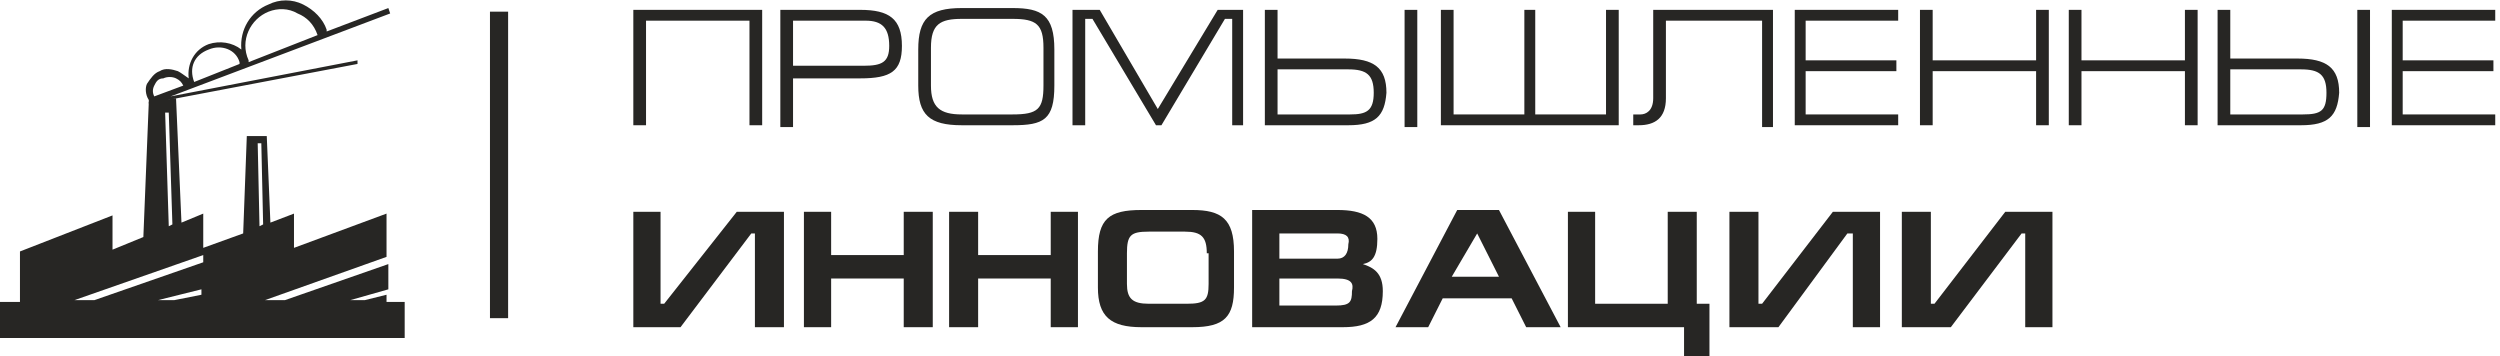 <?xml version="1.0" encoding="UTF-8"?> <svg xmlns="http://www.w3.org/2000/svg" width="323" height="46" viewBox="0 0 323 46" fill="none"> <path d="M65.648 1.507H63.304V41.108H65.648V1.507Z" fill="#272624"></path> <path d="M33.762 33.887L33.996 37.847H34.465L34.231 33.887H33.762Z" fill="#272624"></path> <path d="M22.04 12.455L50.41 1.74L50.175 1.041L42.203 4.069V3.836C41.735 2.439 40.562 1.274 39.156 0.575C37.749 -0.124 36.108 -0.124 34.701 0.575C32.356 1.507 30.949 3.836 31.184 6.399C30.012 5.467 28.37 5.234 26.964 5.7C25.088 6.399 24.15 8.262 24.384 10.126C23.681 9.66 23.447 9.427 22.978 9.194C22.274 8.961 21.337 8.728 20.633 9.194C19.93 9.427 19.461 10.126 18.992 10.825C18.757 11.291 18.757 12.222 19.226 12.921V13.387L46.189 8.262V7.796L22.04 12.455ZM34.701 1.507C35.873 1.041 37.28 1.041 38.452 1.74C39.624 2.206 40.562 3.137 41.031 4.535L32.122 8.029V7.796C30.949 5.234 32.356 2.439 34.701 1.507ZM26.964 6.399C28.605 5.7 30.48 6.399 30.949 8.029V8.262L25.088 10.592C24.384 8.728 25.088 7.097 26.964 6.399ZM19.93 11.058C20.164 10.592 20.399 10.126 21.102 10.126C21.571 9.893 22.274 9.893 22.743 10.126C23.212 10.359 23.447 10.592 23.681 11.058L19.93 12.455C19.695 11.989 19.695 11.524 19.93 11.058Z" fill="#272624"></path> <path d="M49.94 38.779V38.08L47.127 38.779H45.251L50.175 37.381V34.12L36.81 38.779H34.231L49.94 33.188V27.597L37.983 32.023V27.597L34.935 28.762L34.466 17.58H31.887L31.418 30.159L26.26 32.023V27.597L23.446 28.762L22.743 12.688L19.226 13.154L18.522 30.625L14.537 32.256V27.83L2.579 32.489V39.011H0V43.67H2.345H8.206H10.082H24.384H26.963H32.825H34.7H52.285V39.011H49.94V38.779ZM21.336 14.552H21.805L22.274 28.995L21.805 29.228L21.336 14.552ZM22.508 38.779H20.398L26.025 37.381V38.08L22.508 38.779ZM12.192 38.779H9.613L26.26 32.955V33.886L12.192 38.779ZM33.294 18.512H33.762L33.997 28.995L33.528 29.228L33.294 18.512Z" fill="#272624"></path> <path d="M96.832 16.182V2.671H83.467V16.182H81.826V1.274H98.473V16.182H96.832Z" fill="#272624"></path> <path d="M111.136 10.126H102.461V16.415H100.819V1.274H111.136C114.887 1.274 116.528 2.438 116.528 5.933C116.528 9.194 115.121 10.126 111.136 10.126ZM111.839 2.671H102.461V8.495H111.605C113.949 8.495 114.887 8.029 114.887 5.933C114.887 3.603 113.949 2.671 111.839 2.671Z" fill="#272624"></path> <path d="M130.83 16.182H124.265C120.044 16.182 118.638 14.785 118.638 11.057V6.398C118.638 2.438 120.044 1.041 124.265 1.041H130.83C134.581 1.041 136.222 1.972 136.222 6.398V11.057C136.222 15.483 134.816 16.182 130.83 16.182ZM134.816 6.166C134.816 3.137 133.878 2.438 130.83 2.438H124.265C121.451 2.438 120.279 3.137 120.279 6.166V11.057C120.279 13.853 121.451 14.785 124.265 14.785H130.83C134.112 14.785 134.816 14.086 134.816 11.057V6.166Z" fill="#272624"></path> <path d="M159.2 16.182V2.438H158.262L150.056 16.182H149.353L141.146 2.438H140.209V16.182H138.567V1.274H142.084L149.587 14.086L157.324 1.274H160.607V16.182H159.2Z" fill="#272624"></path> <path d="M174.204 16.182H163.419V1.274H165.06V7.563H173.735C177.487 7.563 179.128 8.728 179.128 11.989C178.893 15.018 177.721 16.182 174.204 16.182ZM174.204 8.961H165.06V14.785H174.439C176.549 14.785 177.487 14.319 177.487 11.989C177.487 9.66 176.549 8.961 174.204 8.961ZM181.472 1.274H183.114V16.415H181.472V1.274Z" fill="#272624"></path> <path d="M186.162 16.182V1.274H187.803V14.785H196.947V1.274H198.354V14.785H207.498V1.274H209.139V16.182H186.162Z" fill="#272624"></path> <path d="M227.662 16.182V2.671H215.236V12.688C215.236 15.251 213.829 16.182 211.719 16.182H211.016V14.785H211.953C212.657 14.785 213.595 14.319 213.595 12.688V1.274H229.069V16.415H227.662V16.182Z" fill="#272624"></path> <path d="M231.882 16.182V1.274H245.246V2.671H233.289V7.796H245.012V9.194H233.289V14.785H245.246V16.182H231.882Z" fill="#272624"></path> <path d="M263.065 16.182V9.194H249.701V16.182H248.06V1.274H249.701V7.796H263.065V1.274H264.706V16.182H263.065Z" fill="#272624"></path> <path d="M282.292 16.182V9.194H268.927V16.182H267.286V1.274H268.927V7.796H282.292V1.274H283.933V16.182H282.292Z" fill="#272624"></path> <path d="M297.297 16.182H286.512V1.274H288.153V7.563H296.828C300.579 7.563 302.221 8.728 302.221 11.989C301.986 15.018 300.814 16.182 297.297 16.182ZM297.297 8.961H288.153V14.785H297.531C299.876 14.785 300.579 14.319 300.579 11.989C300.579 9.66 299.642 8.961 297.297 8.961ZM304.565 1.274H306.206V16.415H304.565V1.274Z" fill="#272624"></path> <path d="M309.021 16.182V1.274H322.385V2.671H310.427V7.796H322.15V9.194H310.427V14.785H322.385V16.182H309.021Z" fill="#272624"></path> <path d="M97.535 42.273V30.16H97.066L87.922 42.273H81.826V27.364H85.343V39.245H85.812L95.19 27.364H101.286V42.273H97.535Z" fill="#272624"></path> <path d="M116.762 42.273V35.983H107.383V42.273H103.866V27.364H107.383V32.955H116.762V27.364H120.513V42.273H116.762Z" fill="#272624"></path> <path d="M135.754 42.273V35.983H126.375V42.273H122.624V27.364H126.375V32.955H135.754V27.364H139.271V42.273H135.754Z" fill="#272624"></path> <path d="M154.042 42.273H147.477C143.491 42.273 141.85 40.875 141.85 37.148V32.489C141.85 28.296 143.256 27.131 147.477 27.131H154.042C157.793 27.131 159.434 28.296 159.434 32.489V37.148C159.434 40.875 158.262 42.273 154.042 42.273ZM155.917 32.722C155.917 30.626 155.214 29.927 153.104 29.927H148.415C146.07 29.927 145.601 30.393 145.601 32.722V36.682C145.601 38.546 146.304 39.245 148.415 39.245H153.338C155.683 39.245 156.152 38.779 156.152 36.682V32.722H155.917Z" fill="#272624"></path> <path d="M173.501 42.273H161.778V27.131H172.798C176.08 27.131 177.956 28.063 177.956 30.858C177.956 33.188 177.253 33.887 176.08 34.12C177.487 34.586 178.66 35.285 178.66 37.614C178.66 41.108 177.018 42.273 173.501 42.273ZM172.798 30.16H165.295V33.421H172.798C173.736 33.421 174.205 32.722 174.205 31.557C174.439 30.626 173.97 30.16 172.798 30.16ZM172.798 35.983H165.295V39.478H172.564C174.439 39.478 174.674 39.012 174.674 37.614C174.908 36.682 174.674 35.983 172.798 35.983Z" fill="#272624"></path> <path d="M197.182 42.273L195.306 38.546H186.397L184.521 42.273H180.301L188.272 27.131H193.665L201.637 42.273H197.182ZM190.852 30.16L187.569 35.75H193.665L190.852 30.16Z" fill="#272624"></path> <path d="M217.58 46V42.273H202.574V27.364H206.091V39.245H215.47V27.364H219.221V39.245H220.862V46H217.58Z" fill="#272624"></path> <path d="M239.385 42.273V30.16H238.681L229.772 42.273H223.441V27.364H227.193V39.245H227.662L236.806 27.364H242.902V42.273H239.385Z" fill="#272624"></path> <path d="M261.659 42.273V30.16H261.19L252.046 42.273H245.716V27.364H249.467V39.245H249.936L259.08 27.364H265.176V42.273H261.659Z" fill="#272624"></path> </svg> 